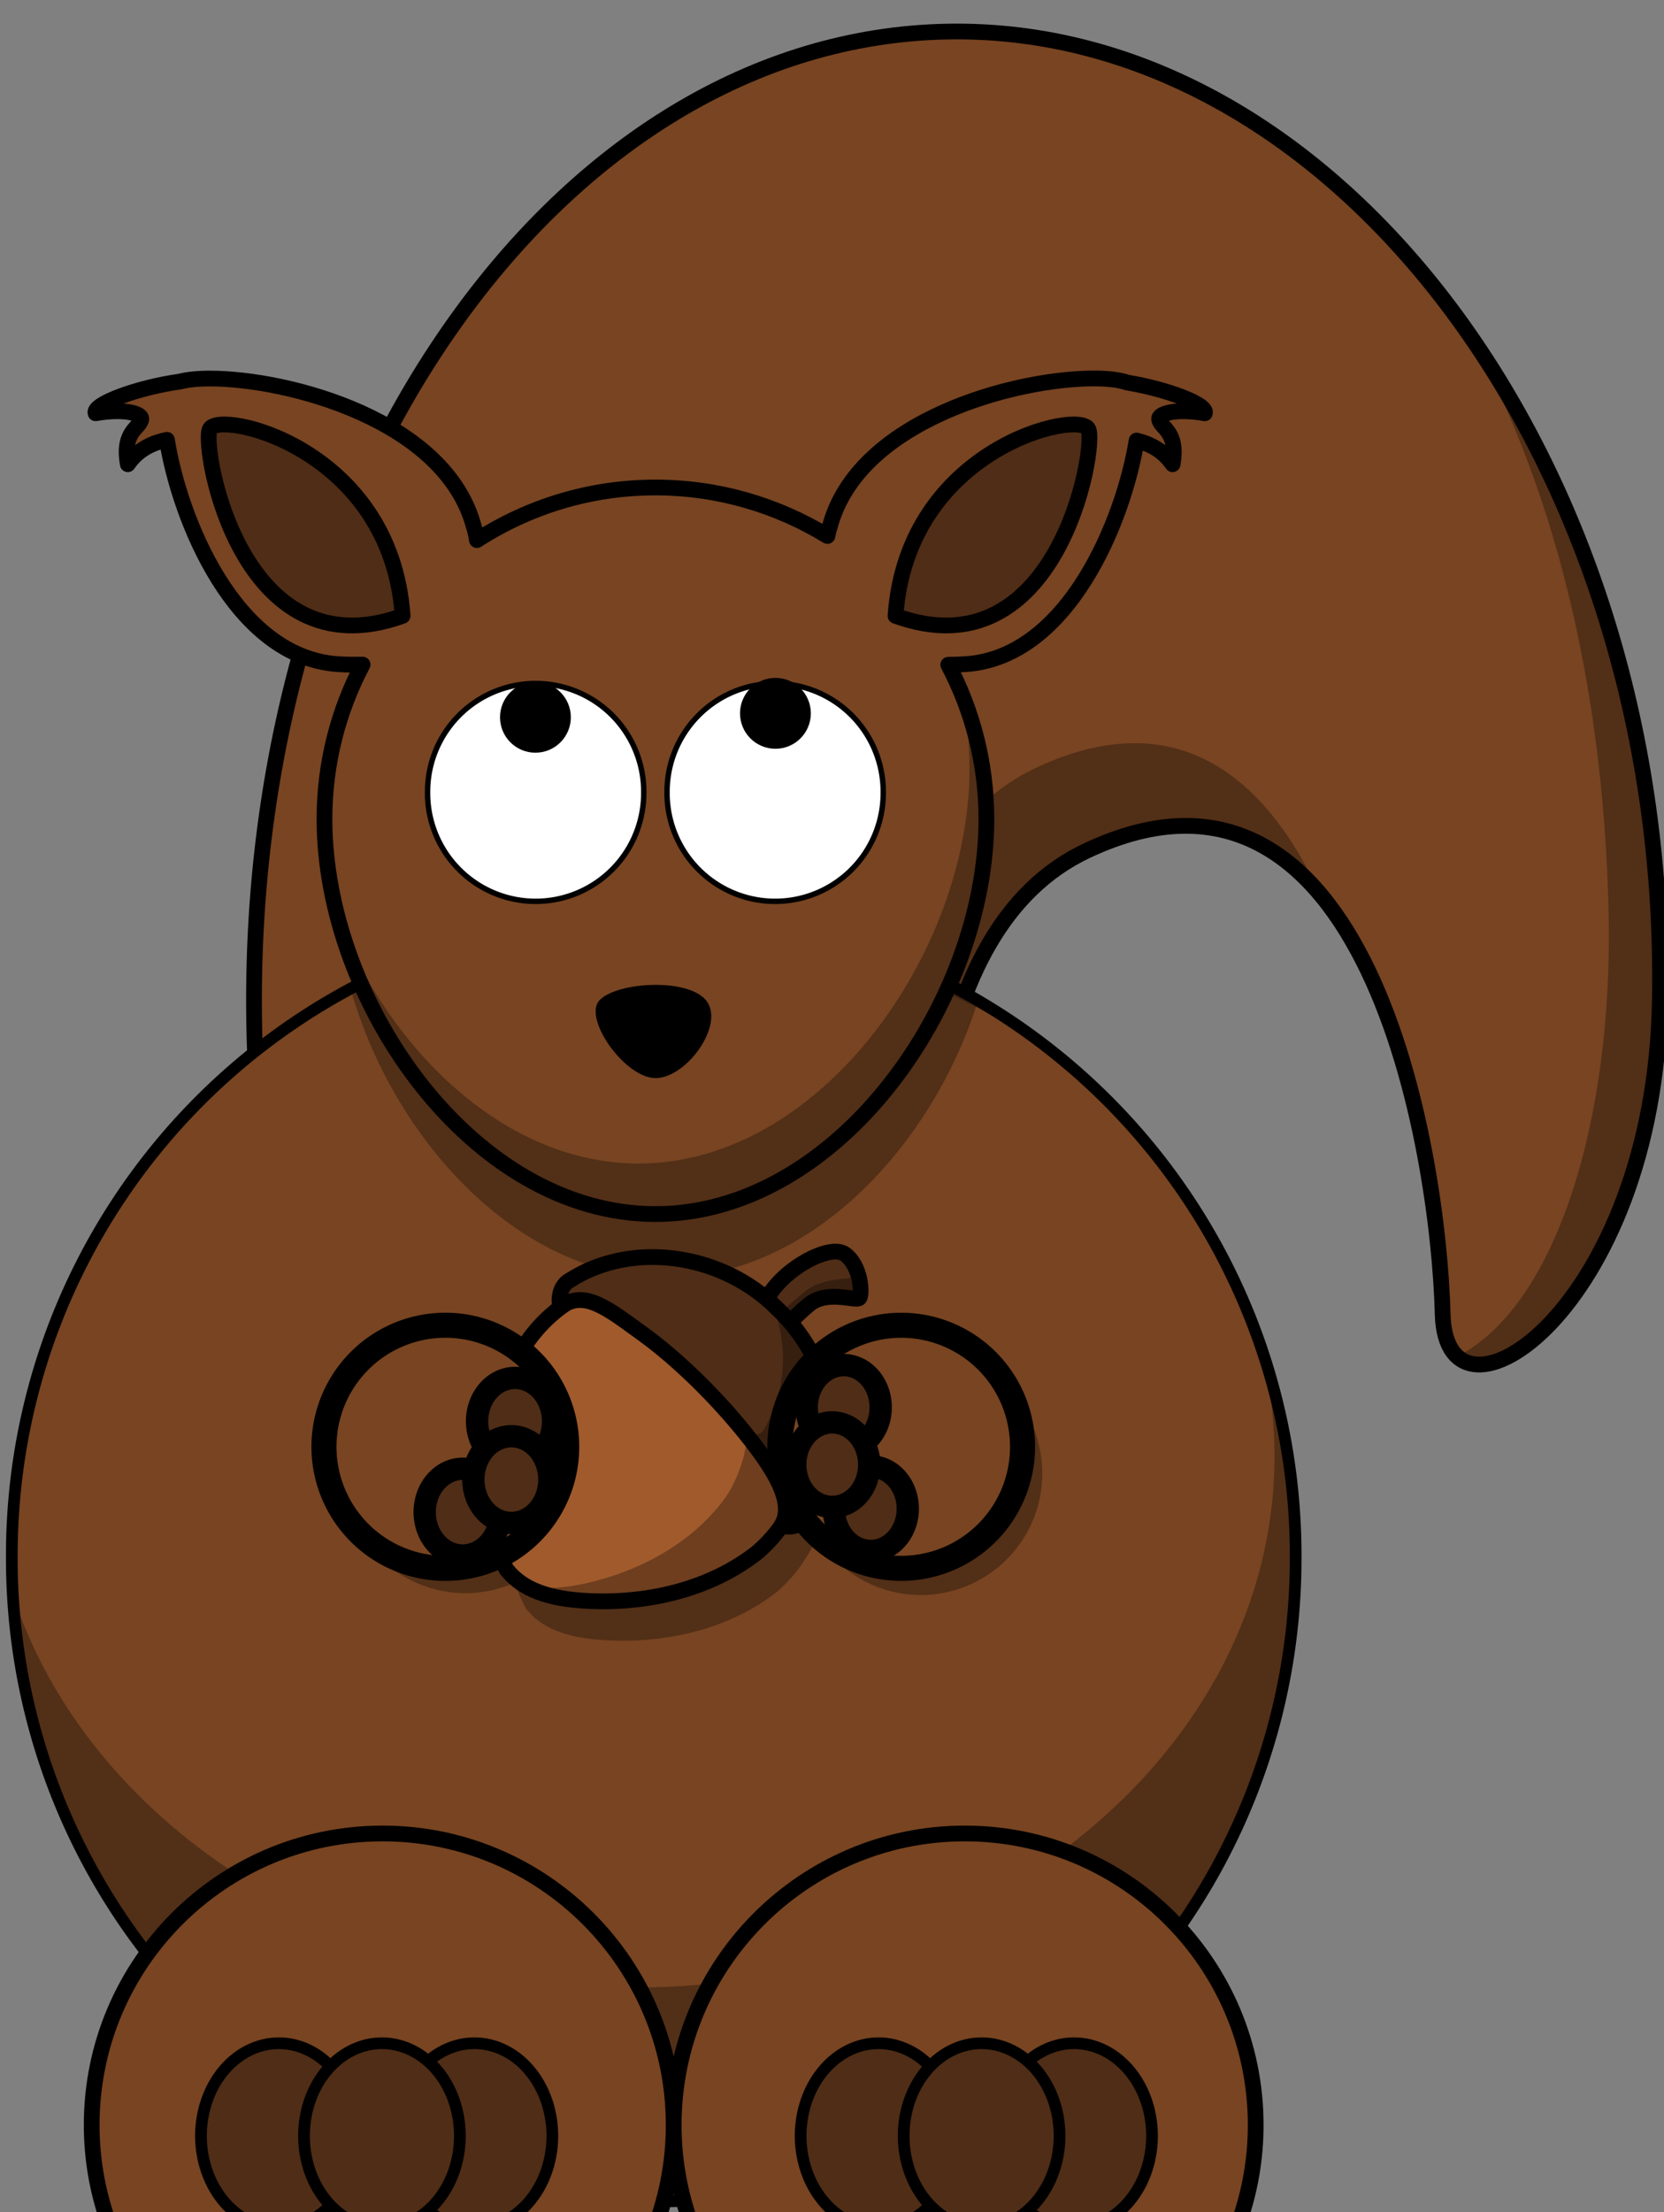 <?xml version="1.0"?><svg width="422.919" height="561.827" xmlns="http://www.w3.org/2000/svg">

 <rect width="100%" height="100%" fill="#808080" stroke="none"/>

 <g>
  <title>Layer 1</title>
  <g id="layer1">
   <path fill="#784421" fill-rule="nonzero" stroke="#000000" stroke-width="4" stroke-linecap="round" stroke-linejoin="round" stroke-miterlimit="4" id="path3584" d="m421.87,254.055c-1.388,78.869 -54.325,113.151 -55.199,79.844c-1.075,-42.114 -19.214,-151.354 -90.415,-117.858c-85.151,40.059 -8.39,284.069 -33.045,284.069c-98.62,0 -178.659,-110.233 -178.659,-246.055c0,-135.823 80.039,-246.055 178.659,-246.055c98.62,0 181.019,111.96 178.659,246.055z"/>
   <path fill="#000000" fill-opacity="0.314" fill-rule="nonzero" stroke-width="4" stroke-linecap="round" stroke-linejoin="round" stroke-miterlimit="4" id="path3604" d="m373.619,85.264c22.877,41.383 34.223,93.29 35.25,147.781c0.949,50.335 -12.764,97.881 -38.188,111.344c11.874,3.807 49.799,-11.475 51.188,-90.344c1.141,-64.817 -17.524,-124.452 -48.25,-168.781zm-86.094,103.5c-7.312,0.136 -15.381,2.094 -24.281,6.281c-85.151,40.06 -8.376,284.063 -33.031,284.063c-50.791,0 -96.649,-29.241 -129.188,-76.156c32.645,59.024 84.195,97.156 142.188,97.156c24.655,0 -52.12,-244.003 33.031,-284.063c26.397,-12.418 45.511,-5.218 59.156,10.906c-10.18,-21.958 -25.479,-38.605 -47.875,-38.188z"/>
   <path fill="#784421" fill-rule="nonzero" stroke="#000000" stroke-width="2.977" stroke-linecap="round" stroke-linejoin="round" stroke-miterlimit="4" id="path2385" d="m329.303,395.438a163.152,163.296 0 1 1 -326.303,0a163.152,163.296 0 1 1 326.303,0z"/>
   <path fill="#000000" fill-opacity="0.314" fill-rule="nonzero" stroke-width="4" stroke-linecap="round" stroke-linejoin="round" stroke-miterlimit="4" id="path3276" d="m166.146,232.144c-17.357,0 -34.074,2.738 -49.769,7.77c14.118,-3.3 29.008,-5.082 44.398,-5.082c42.215,0 80.715,13.276 109.693,35.071c-28.285,-23.576 -64.663,-37.759 -104.322,-37.759zm154.51,110.714c2.141,8.72 3.273,17.724 3.273,26.965c0,74.518 -73.095,134.991 -163.155,134.991c-75.312,0 -138.73,-42.282 -157.49,-99.71c5.001,85.648 76.042,153.639 162.861,153.639c90.06,0 163.155,-73.16 163.155,-163.299c0,-18.39 -3.037,-36.086 -8.645,-52.585z"/>
   <path fill="#000000" fill-opacity="0.314" fill-rule="nonzero" stroke-width="4" stroke-linecap="round" stroke-linejoin="round" stroke-miterlimit="4" id="path3236" d="m166.146,232.144c-27.825,0 -54.031,6.968 -76.961,19.278c10.86,37.966 42.593,73.081 80.067,73.081c36.482,0 67.577,-33.266 79.227,-70.057c-24.171,-14.177 -52.313,-22.302 -82.333,-22.302z"/>
   <path fill="#784421" fill-rule="evenodd" stroke="#000000" stroke-width="4" stroke-linejoin="round" stroke-miterlimit="4" id="path3573" d="m277.937,96.121c-19.81,0.005 -60.051,10.542 -67.094,37.87c-0.107,0.214 -0.322,0.975 -0.545,2.135c-12.746,-7.785 -27.724,-12.313 -43.738,-12.313c-16.713,0 -32.253,4.935 -45.35,13.358c-0.269,-1.706 -0.592,-2.912 -0.726,-3.181c-7.044,-27.328 -47.281,-37.842 -67.094,-37.848c-3.158,-0.001 -5.769,0.27 -7.672,0.772c-10.636,1.48 -22.273,5.725 -21.427,8.042c7.803,-1.324 11.748,0.197 11.621,1.454c-0.239,2.359 -4.942,2.988 -3.427,11.495c2.852,-4.13 6.824,-5.542 9.942,-6.202c3.203,20.082 17.202,55.158 43.398,56.976c2.247,0.156 4.352,0.154 6.333,0.114c-6.183,11.718 -9.692,25.068 -9.692,39.234c0,46.471 37.665,100.322 84.095,100.322c46.43,0 84.14,-53.851 84.14,-100.322c0,-14.152 -3.519,-27.478 -9.692,-39.188c1.427,-0.012 2.939,-0.051 4.494,-0.159c26.116,-1.812 40.117,-36.683 43.375,-56.794c2.975,0.733 6.534,2.236 9.147,6.02c1.515,-8.508 -3.189,-9.137 -3.427,-11.495c-0.127,-1.257 3.818,-2.778 11.621,-1.454c0.801,-2.194 -9.588,-6.124 -19.724,-7.792c-1.926,-0.682 -4.887,-1.046 -8.557,-1.045z"/>
   <path fill="#000000" fill-opacity="0.314" fill-rule="nonzero" stroke-width="4" stroke-linecap="round" stroke-linejoin="round" stroke-miterlimit="4" id="path3619" d="m198.636,345.487c-13.938,-13.945 -38.753,-14.659 -53.51,-1.542c-10.393,9.102 -14.536,23.094 -15.892,36.344c-0.961,9.556 -0.391,19.798 4.511,28.312c4.915,6.322 13.485,7.655 21.007,8.031c14.988,0.668 30.829,-2.947 42.817,-12.437c14.438,-12.391 17.8,-35.464 7.2,-51.271c-1.727,-2.705 -3.817,-5.194 -6.133,-7.437z"/>
   <path fill="#000000" fill-opacity="0.314" fill-rule="nonzero" stroke-width="8.548" stroke-linecap="round" stroke-linejoin="round" stroke-miterlimit="4" id="path3242" d="m149.135,373.742a30.855,30.882 0 1 1 -61.71,0a30.855,30.882 0 1 1 61.71,0z"/>
   <path fill="#a05a2c" fill-rule="nonzero" stroke="#000000" stroke-width="4" stroke-linecap="round" stroke-linejoin="round" stroke-miterlimit="4" id="path2383" d="m193.636,335.487c-13.938,-13.945 -38.753,-14.659 -53.51,-1.542c-10.393,9.102 -14.536,23.094 -15.892,36.344c-0.961,9.556 -0.391,19.798 4.511,28.312c4.915,6.322 13.485,7.655 21.007,8.031c14.988,0.668 30.829,-2.947 42.817,-12.437c14.438,-12.391 17.8,-35.464 7.2,-51.271c-1.727,-2.705 -3.817,-5.194 -6.133,-7.437z"/>
   <path fill="#000000" fill-opacity="0.314" fill-rule="nonzero" stroke-width="4" stroke-linecap="round" stroke-linejoin="round" stroke-miterlimit="4" id="path3250" d="m162.199,324.723c2.967,0.705 5.844,1.798 8.535,3.314c2.613,1.416 5.08,3.104 7.285,5.076c13.336,11.395 16.089,32.698 6.351,47.264c-8.283,11.386 -21.452,18.514 -34.922,21.633c-5.464,1.234 -11.684,2.086 -17.002,0.061c4.913,3.385 11.425,4.272 17.301,4.566c14.988,0.668 30.831,-2.952 42.819,-12.442c14.438,-12.391 17.804,-35.467 7.204,-51.274c-1.727,-2.705 -3.817,-5.193 -6.133,-7.436c-8.155,-8.159 -20.031,-11.781 -31.439,-10.762z"/>
   <path fill="#502d16" fill-rule="evenodd" stroke="#000000" stroke-width="4" stroke-miterlimit="4" id="path3239" d="m194.009,331.98c2.747,-8.534 16.618,-16.431 20.727,-13.456c4.109,2.975 4.427,10.058 3.7,11.105c-0.726,1.047 -8.14,-2.168 -12.819,1.699c-4.678,3.867 -7.018,7.168 -7.018,7.168l-4.59,-6.516z"/>
   <path fill="#000000" fill-opacity="0.314" fill-rule="evenodd" stroke-width="4" stroke-miterlimit="4" id="path3263" d="m217.561,322.227c0.089,0.934 -0.041,1.708 -0.288,2.004c-0.714,0.856 -7.816,0.017 -12.375,3.548c-4.559,3.531 -6.856,6.233 -6.856,6.233l-3.635,-3.055c-0.145,0.341 -0.293,0.681 -0.404,1.025l4.593,6.516c0,0 2.343,-3.307 7.022,-7.173c4.678,-3.867 12.091,-0.651 12.817,-1.698c0.498,-0.718 0.498,-4.274 -0.875,-7.399z"/>
   <path fill="#502d16" fill-rule="nonzero" stroke="#000000" stroke-width="4" stroke-linecap="round" stroke-linejoin="round" stroke-miterlimit="4" id="path3201" d="m197.201,332.027c-13.686,-13.551 -36.378,-17.056 -52.339,-6.882c-3.612,1.986 -2.513,6.978 -2.482,6.895c6.032,-4.767 12.281,0.481 20.497,6.375c10.05,7.208 21.096,18.263 29.206,29.016c5.676,7.525 9.741,14.914 6.488,20.079c0.167,0.052 4.894,1.384 7.05,-3.016c10.881,-20.516 4.73,-40.218 -8.421,-52.468z"/>
   <path fill="#000000" fill-opacity="0.314" fill-rule="nonzero" stroke-width="4" stroke-linecap="round" stroke-linejoin="round" stroke-miterlimit="4" id="path3269" d="m196.129,330.519c4.334,11.261 3.767,21.915 -1.741,32.196c-1.249,2.332 -3.168,1.578 -4.785,1.543c0.85,1.058 1.682,2.122 2.479,3.178c5.676,7.525 9.745,14.911 6.491,20.077c0.167,0.052 4.894,1.385 7.05,-3.015c9.967,-18.792 5.597,-39.242 -9.493,-53.978z"/>
   <path fill="#784421" fill-rule="nonzero" stroke="#000000" stroke-width="6.363" stroke-linecap="round" stroke-linejoin="round" stroke-miterlimit="4" id="path3159" d="m139.908,352.036a26.721,26.745 0 1 1 -53.443,30.855a26.721,26.745 0 1 1 53.443,-30.855z"/>
   <path fill="#000000" fill-opacity="0.314" fill-rule="nonzero" stroke-width="8.548" stroke-linecap="round" stroke-linejoin="round" stroke-miterlimit="4" id="path3244" d="m264.895,374.217a30.855,30.882 0 1 1 -61.71,0a30.855,30.882 0 1 1 61.71,0z"/>
   <path fill="#784421" fill-rule="nonzero" stroke="#000000" stroke-width="6.363" stroke-linecap="round" stroke-linejoin="round" stroke-miterlimit="4" id="path3161" d="m250.865,389.281a21.818,21.837 0 1 1 -43.636,-43.636a21.818,21.837 0 1 1 43.636,43.636z"/>
   <path fill="#784421" fill-rule="nonzero" stroke="#000000" stroke-width="4" stroke-linecap="round" stroke-linejoin="round" stroke-miterlimit="4" id="path3163" d="m245.205,465.668c-40.83,0 -73.982,33.181 -73.982,74.047c0,8.449 1.42,16.542 4.029,24.109l139.865,0c2.608,-7.566 4.029,-15.659 4.029,-24.109c0,-40.866 -33.11,-74.047 -73.94,-74.047z"/>
   <path fill="#784421" fill-rule="nonzero" stroke="#000000" stroke-width="4" stroke-linecap="round" stroke-linejoin="round" stroke-miterlimit="4" id="path3165" d="m97.241,465.668c-40.83,0 -73.94,33.181 -73.94,74.047c0,8.449 1.42,16.542 4.029,24.109l139.865,0c2.608,-7.566 4.029,-15.659 4.029,-24.109c0,-40.866 -33.152,-74.047 -73.982,-74.047z"/>
   <path fill="#ffffff" fill-rule="nonzero" stroke="#000000" stroke-width="1.374" stroke-linecap="round" stroke-linejoin="round" stroke-miterlimit="4" id="path3177" d="m163.616,201.259a27.474,27.498 0 1 1 -54.947,0a27.474,27.498 0 1 1 54.947,0z"/>
   <path fill="#ffffff" fill-rule="nonzero" stroke="#000000" stroke-width="1.374" stroke-linecap="round" stroke-linejoin="round" stroke-miterlimit="4" id="path3179" d="m224.481,201.259a27.474,27.498 0 1 1 -54.947,0a27.474,27.498 0 1 1 54.947,0z"/>
   <path fill="#000000" fill-rule="nonzero" stroke-width="4" stroke-linecap="round" stroke-linejoin="round" stroke-miterlimit="4" id="path3181" d="m155.138,204.644a8.876,8.884 0 1 1 -17.752,0a8.876,8.884 0 1 1 17.752,0z"/>
   <path fill="#000000" fill-rule="nonzero" stroke-width="4" stroke-linecap="round" stroke-linejoin="round" stroke-miterlimit="4" id="path3183" d="m195.739,204.644a8.876,8.884 0 1 1 -17.752,0a8.876,8.884 0 1 1 17.752,0z"/>
   <path fill="#000000" fill-rule="evenodd" stroke-width="1px" id="path3192" d="m152.371,254.048c4.483,-4.786 23.516,-5.826 27.496,0.598c3.98,6.424 -5.977,19.743 -13.748,19.145c-7.748,-0.597 -17.942,-15.265 -13.748,-19.743z"/>
   <path fill="#502d16" fill-rule="evenodd" stroke="#000000" stroke-width="4" stroke-linejoin="round" stroke-miterlimit="4" id="path3216" d="m102.328,156.416c-2.959,-42.728 -46.917,-52.458 -49.03,-47.381c-2.113,5.077 8.031,62.188 49.03,47.381z"/>
   <path fill="#502d16" fill-rule="evenodd" stroke="#000000" stroke-width="4" stroke-linejoin="round" stroke-miterlimit="4" id="path3218" d="m227.6,156.416c2.959,-42.728 46.917,-52.458 49.03,-47.381c2.113,5.077 -8.031,62.188 -49.03,47.381z"/>
   <path fill="#502d16" fill-rule="nonzero" stroke="#000000" stroke-width="2.977" stroke-linecap="round" stroke-linejoin="round" stroke-miterlimit="4" id="path3220" d="m90.695,542.47a19.807,23.52 0 1 1 -39.614,0a19.807,23.52 0 1 1 39.614,0z"/>
   <path fill="#502d16" fill-rule="nonzero" stroke="#000000" stroke-width="2.977" stroke-linecap="round" stroke-linejoin="round" stroke-miterlimit="4" id="path3224" d="m140.38,542.47a19.807,23.52 0 1 1 -39.614,0a19.807,23.52 0 1 1 39.614,0z"/>
   <path fill="#502d16" fill-rule="nonzero" stroke="#000000" stroke-width="2.977" stroke-linecap="round" stroke-linejoin="round" stroke-miterlimit="4" id="path3222" d="m116.88,542.47a19.807,23.52 0 1 1 -39.614,0a19.807,23.52 0 1 1 39.614,0z"/>
   <path fill="#502d16" fill-rule="nonzero" stroke="#000000" stroke-width="2.977" stroke-linecap="round" stroke-linejoin="round" stroke-miterlimit="4" id="path3226" d="m243.107,542.47a19.807,23.52 0 1 1 -39.614,0a19.807,23.52 0 1 1 39.614,0z"/>
   <path fill="#502d16" fill-rule="nonzero" stroke="#000000" stroke-width="2.977" stroke-linecap="round" stroke-linejoin="round" stroke-miterlimit="4" id="path3228" d="m292.792,542.47a19.807,23.52 0 1 1 -39.614,0a19.807,23.52 0 1 1 39.614,0z"/>
   <path fill="#502d16" fill-rule="nonzero" stroke="#000000" stroke-width="2.977" stroke-linecap="round" stroke-linejoin="round" stroke-miterlimit="4" id="path3230" d="m269.292,542.47a19.807,23.52 0 1 1 -39.614,0a19.807,23.52 0 1 1 39.614,0z"/>
   <path fill="#000000" fill-opacity="0.314" fill-rule="nonzero" stroke-width="4" stroke-linecap="round" stroke-linejoin="round" stroke-miterlimit="4" id="path3246" d="m244.072,175.443c1.532,6.337 2.35,12.976 2.35,19.782c0,46.471 -37.707,100.298 -84.137,100.298c-33.841,0 -62.994,-28.612 -76.332,-62.119c10.329,38.687 42.515,74.971 80.612,74.971c46.43,0 84.137,-53.869 84.137,-100.34c0,-11.564 -2.361,-22.563 -6.588,-32.593l-0.042,0z"/>
   <path fill="#502d16" fill-rule="nonzero" stroke="#000000" stroke-width="5.67" stroke-linecap="round" stroke-linejoin="round" stroke-miterlimit="4" id="path3264" d="m122.905,374.858a5.307,6.051 0 1 1 -10.614,18.401a5.307,6.051 0 1 1 10.614,-18.401z"/>
   <path fill="#502d16" fill-rule="nonzero" stroke="#000000" stroke-width="5.67" stroke-linecap="round" stroke-linejoin="round" stroke-miterlimit="4" id="path3266" d="m136.218,351.779a5.307,6.051 0 1 1 -10.614,18.401a5.307,6.051 0 1 1 10.614,-18.401z"/>
   <path fill="#502d16" fill-rule="nonzero" stroke="#000000" stroke-width="5.67" stroke-linecap="round" stroke-linejoin="round" stroke-miterlimit="4" id="path3268" d="m135.271,366.589a5.307,6.051 0 1 1 -10.614,18.401a5.307,6.051 0 1 1 10.614,-18.401z"/>
   <path fill="#502d16" fill-rule="nonzero" stroke="#000000" stroke-width="5.67" stroke-linecap="round" stroke-linejoin="round" stroke-miterlimit="4" id="path3270" d="m218.577,372.921a2.745,3.135 0 1 1 5.49,20.521a2.745,3.135 0 1 1 -5.49,-20.521z"/>
   <path fill="#502d16" fill-rule="nonzero" stroke="#000000" stroke-width="5.67" stroke-linecap="round" stroke-linejoin="round" stroke-miterlimit="4" id="path3272" d="m211.691,347.183a2.745,3.135 0 1 1 5.49,20.521a2.745,3.135 0 1 1 -5.49,-20.521z"/>
   <path fill="#502d16" fill-rule="nonzero" stroke="#000000" stroke-width="5.67" stroke-linecap="round" stroke-linejoin="round" stroke-miterlimit="4" id="path3274" d="m208.772,361.734a2.745,3.135 0 1 1 5.49,20.521a2.745,3.135 0 1 1 -5.49,-20.521z"/>
  </g>
  <ellipse ry="17" rx="19" id="svg_1" cy="201.173" cx="140.081" stroke-width="5" fill="#ffffff"/>
  <ellipse id="svg_2" ry="17" rx="19" cy="206.173" cx="194.081" stroke-width="5" fill="#ffffff"/>
  <ellipse ry="9" rx="9" id="svg_3" cy="181.173" cx="197.081" stroke-width="5" fill="#000000"/>
  <ellipse id="svg_4" ry="9" rx="9" cy="182.173" cx="136.081" stroke-width="5" fill="#000000"/>
 </g>
</svg>